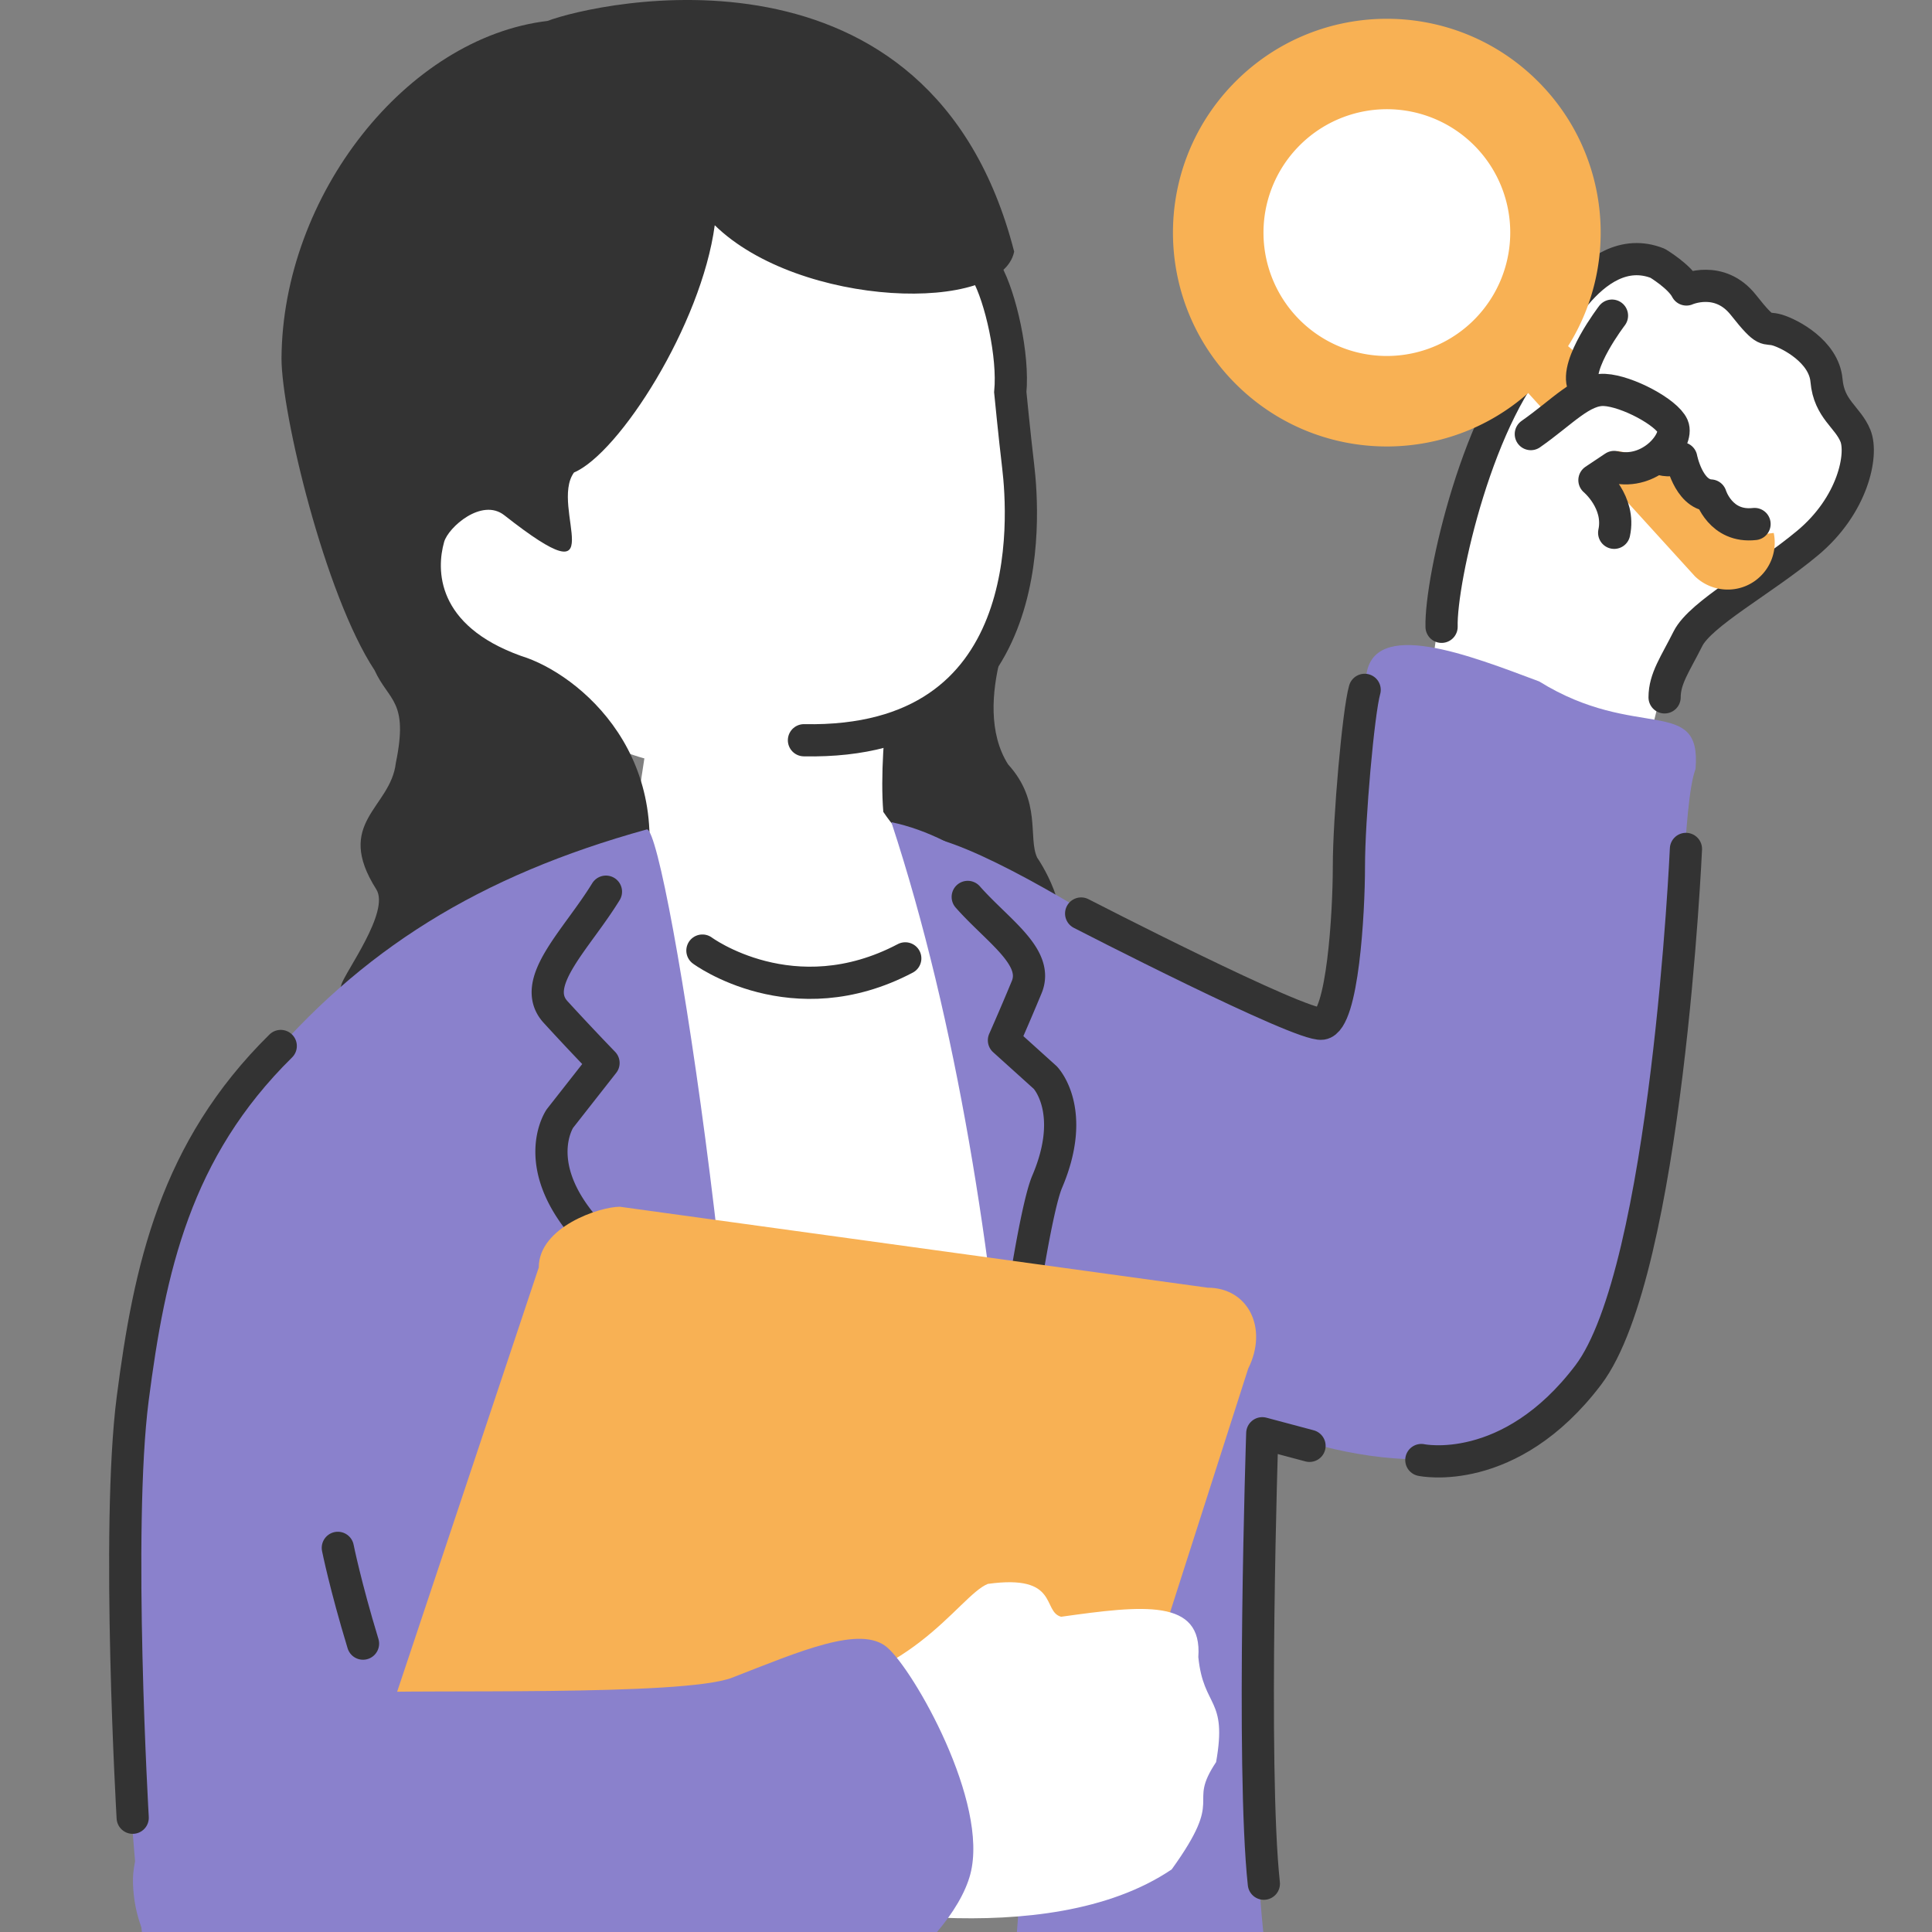 <svg xmlns="http://www.w3.org/2000/svg" width="120" height="120"><rect width="100%" height="100%" fill="#808080" stroke="none"/><defs><clipPath id="a"><path d="M0 0h120v120H0z" style="fill:none"/></clipPath></defs><g style="clip-path:url(#a)"><circle cx="85.748" cy="14.322" r="8.922" style="fill:#fff"/><path d="M101.435 55.071c2.196 1.15.053-6.726 1.565-11.27 0 0-.103-2.471 2.3-4.562 0 0 8.598-5.154 9.77-10.091.81-2.162-1.902-3.186-2.317-5.457-.563-3.084-3.226-2.69-3.226-2.69-1.416-.552-1.155-3.424-5.054-2.573-.627-1.434-3.674-2.152-5.019-.54 0 0-6.31 5.493-8.458 14.177-1.618 4.324-1.708 7.476-2.396 11.737 0 0 3.4 6.084 5.563 6.893z" style="fill:#fff"/><path d="M89.539 38.932c-.078-2.895 2.309-13.578 6.378-17.491 0 0 2.896-6.73 7.044-5.087 0 0 1.38.826 1.786 1.626 0 0 2.049-.922 3.535.957s1.33 1.33 2.114 1.565 2.895 1.33 3.052 3.13 1.33 2.27 1.8 3.444-.157 4.304-2.974 6.652-6.652 4.382-7.435 5.948-1.448 2.465-1.448 3.639" style="fill:none;stroke:#333;stroke-linecap:round;stroke-linejoin:round;stroke-width:2px"/><path d="M65.613 59.175c-.309.687-1.28.398-2.49.394-3.43-.013-7.811-5.233-11.618-5.716-10.446-2.554 4.765-13.227 5.57-17.12-.298-2.497 2.203-2.794 6.399.504 0 0-3.302 6.359-.864 10.235 2.105 2.308 1.226 4.556 1.813 5.802 0 0 2.348 3.326 1.19 5.9" style="fill:#333"/><path d="M43.597 38.4s10.952.414 12.211.414c0 0-1.308 7.185-.944 11.613 2.107 3.12 4.579 3.665 4.579 3.665-6.295 6.285-15.753 8.476-20.789 3.448 0 0 1.648-14.978 2.908-17.493 0-1.257 2.035-1.647 3.294-1.647z" style="fill:#fff"/><path d="M18.418 106.283C20.936 89.941 15.9 77.37 15.9 77.37c0-11.314 10.072-22.627 21.402-25.142 2.518 0 8.813 3.772 12.59 3.772 8.813 0 4.879-4.24 9.914-1.727 6.295 3.772 12.439 42.034 16.216 64.662l-60.196-.065c0-3.772 1.333-13.844 1.333-15.1zM62.652 28.174c-1.696-3.596 1.316-9.196-3.326-16.24C57.78 9.588 49.01-.485 36.658 2.252c-11.103 2.588-20.93 26.422-9.444 37.715l5.448 3.272c5.595 4.397 11.793 5.52 16.645 3.677C53.206 45.801 64.609 45 62.652 28.174" style="fill:#fff"/><path d="M62.992 15.63c-.804 3.894-13.346 3.49-18.598-1.64-.83 6.185-5.936 14.163-8.742 15.358-1.565 2.152 2.666 8.153-4.328 2.655-1.398-1.099-3.48.749-3.738 1.657-.486 1.71-.52 5.18 4.778 7.081 3.589 1.096 9.999 6.363 7.364 15.594-19.039 14.912-19.11 6.929-18.53 4.838.219-.787 3.047-4.558 2.173-5.936-2.643-4.168.89-5.028 1.214-7.844.804-3.893-.431-3.822-1.32-5.763-3.096-4.696-5.782-15.977-5.78-19.373C17.548 12.122 25.259 2.342 34.01 1.3 36.994.159 57.804-4.584 62.992 15.63" style="fill:#333"/><path d="M78.515 120.443H63.129c.947-11.177.474-44.323-7.765-69.376 8.975 1.874 16.768 14.523 20.87 22.065 2.052 3.771 1.875 12.661 2.128 19.252-.25 9-.719 20.537.153 28.06M7.478 100.957c0-5.029-2.03-19.8 8.609-34.435 6.295-7.543 13.696-12.13 24.093-15.007 1.26 0 7.194 38.426 5.935 56.025v8.8l-37.072 5.356c-.396-1.752-1.7-18.303-1.565-20.74" style="fill:#8a81cc"/><path d="M61.283 16.924c.868 1.553 1.685 5.167 1.467 7.435 0 0 .26 2.666.49 4.598.377 3.17 1.369 17.315-13.305 17.021M43.628 59.042s5.622 4.161 12.6.484" style="fill:none;stroke:#333;stroke-linecap:round;stroke-miterlimit:10;stroke-width:2px"/><path d="m97.173 21.314 12.163 10.28a2.92 2.92 0 0 1 .077 4.131 2.9 2.9 0 0 1-2.051.894 2.93 2.93 0 0 1-2.082-.819L94.563 24.022z" style="fill:#f8b154"/><path d="M92.187 19.15a7.6 7.6 0 0 1-1.128 1.17 7.66 7.66 0 0 1-10.238-.355 7.66 7.66 0 0 1-.198-10.832A7.66 7.66 0 0 1 92.187 19.15m3.169-14.263c-5.284-5.092-13.689-4.937-18.78.345-5.094 5.282-4.938 13.687.344 18.779 4.942 4.764 12.614 4.934 17.75.617q.535-.45 1.03-.962c.33-.34.638-.7.925-1.066 4.126-5.29 3.672-12.95-1.27-17.713" style="fill:#f8b154"/><path d="M100.263 19.362s-2.152 3.674-1.588 4.964 1.792 3.317 3.53 2.215c0 0-.018 3.083 2.545 2.304 0 0 .286 2.608 1.685 2.68 0 0 .116 1.829 2.23 1.587 0 0 3.527.608 4.244-2.439s-6.896-13.754-12.646-11.311" style="fill:#fff"/><path d="M100.123 19.605s-2.337 3.046-1.773 4.337 1.792 3.316 3.53 2.214c0 0-.018 3.083 2.546 2.304 0 0 .43 2.245 1.827 2.317 0 0 .61 2.012 2.725 1.77" style="fill:none;stroke:#333;stroke-linecap:round;stroke-linejoin:round;stroke-width:2px"/><path d="M100.67 33.904c.612-2.155-1.37-4.696-1.37-4.696l1.183-1.201c2.286.538 3.967-.695 3.586-1.567-.376-.861-2.832-2.18-4.23-2.251s-3.442 1.505-5.405 2.875c0 0-2.369 5.946 2.354 8.152 0 0 3.148 1.274 3.882-1.312" style="fill:#fff"/><path d="M95.082 26.962c1.963-1.37 3.187-2.814 4.586-2.742s3.853 1.39 4.23 2.25c.38.873-1.354 3.074-3.64 2.535l-1.225.818s1.635 1.362 1.226 3.27" style="fill:none;stroke:#333;stroke-linecap:round;stroke-linejoin:round;stroke-width:2px"/><path d="M75.467 87.652c2.113.47 12.698 5.948 20.446.783 9.572-7.058 7.805-36.428 9.4-40.673.383-4.62-3.662-1.685-9.71-5.436-4.249-1.59-10.396-4.03-10.752-.276-1.48 7.367-.295 20.962-2.747 21.534-4.566-1.137-11.348-4.852-11.348-4.852-2.19-1.408-9.43-5.987-12.99-6.73-3.626-.757 17.701 35.65 17.701 35.65" style="fill:#8a81cc"/><path d="M20.983 96.14s.47 2.349 1.565 5.949" style="fill:none;stroke:#333;stroke-linecap:round;stroke-miterlimit:10;stroke-width:2px"/><path d="M0 0h120v120H0z" style="fill:none"/><path d="M37.636 55.384c-1.834 2.993-4.788 5.662-3.125 7.477a164 164 0 0 0 2.974 3.163l-2.71 3.454s-2.038 2.964 1.931 7.203c1.44 1.538 4.85 8.454 4.85 8.454M60.108 55.71c1.867 2.116 4.443 3.719 3.662 5.603s-1.413 3.301-1.413 3.301l2.565 2.314s2.003 2.049.12 6.47c-.683 1.603-1.64 8.15-1.64 8.15" style="fill:none;stroke:#333;stroke-linecap:round;stroke-linejoin:round;stroke-width:2px"/><path d="M33.464 78.724c0-2.515 3.777-3.771 5.036-3.771l36.51 5.028c2.517 0 3.776 2.514 2.517 5.028l-10.071 31.428H20.875z" style="fill:#f8b154"/><path d="M37.132 118.912c-5.363.588-23.95-3.493-7.482-9.024 4.87-1.636 16.486-5.045 18.31-4.612 8.533-.386 11.534-6.139 13.394-6.897 4.465-.62 3.357 1.718 4.554 2.041 5.087-.712 8.79-1.152 8.522 2.503.321 3.196 1.82 2.496 1.104 6.525-1.864 2.796.64 1.953-2.758 6.664-7.813 5.285-21.9 2.212-24.754 1.535l-10.413.918" style="fill:#fff"/><path d="M22 105.14c4.226-.234 20.438.244 23.478-.938 4.226-1.644 7.983-3.287 9.626-1.878s6.34 9.626 5.165 14.086-9.626 11.74-20.66 11.505c0 0-30.879 3.172-31.348-10.915C8.023 109.863 22 105.14 22 105.14" style="fill:#8a81cc"/></g><path d="M67.152 56.74s13.665 7.038 14.952 6.844 1.679-6.845 1.679-9.78.587-9.587.978-10.956M104.717 52.728s-1.174 26.218-6.065 32.674-10.37 5.283-10.37 5.283M81.337 89.804l-2.935-.782S77.717 109.76 78.5 117M8.242 112.903s-1.044-17.935 0-26.022 2.641-15.456 9.196-21.913" style="fill:none;stroke:#333;stroke-linecap:round;stroke-linejoin:round;stroke-width:2px"/></svg>